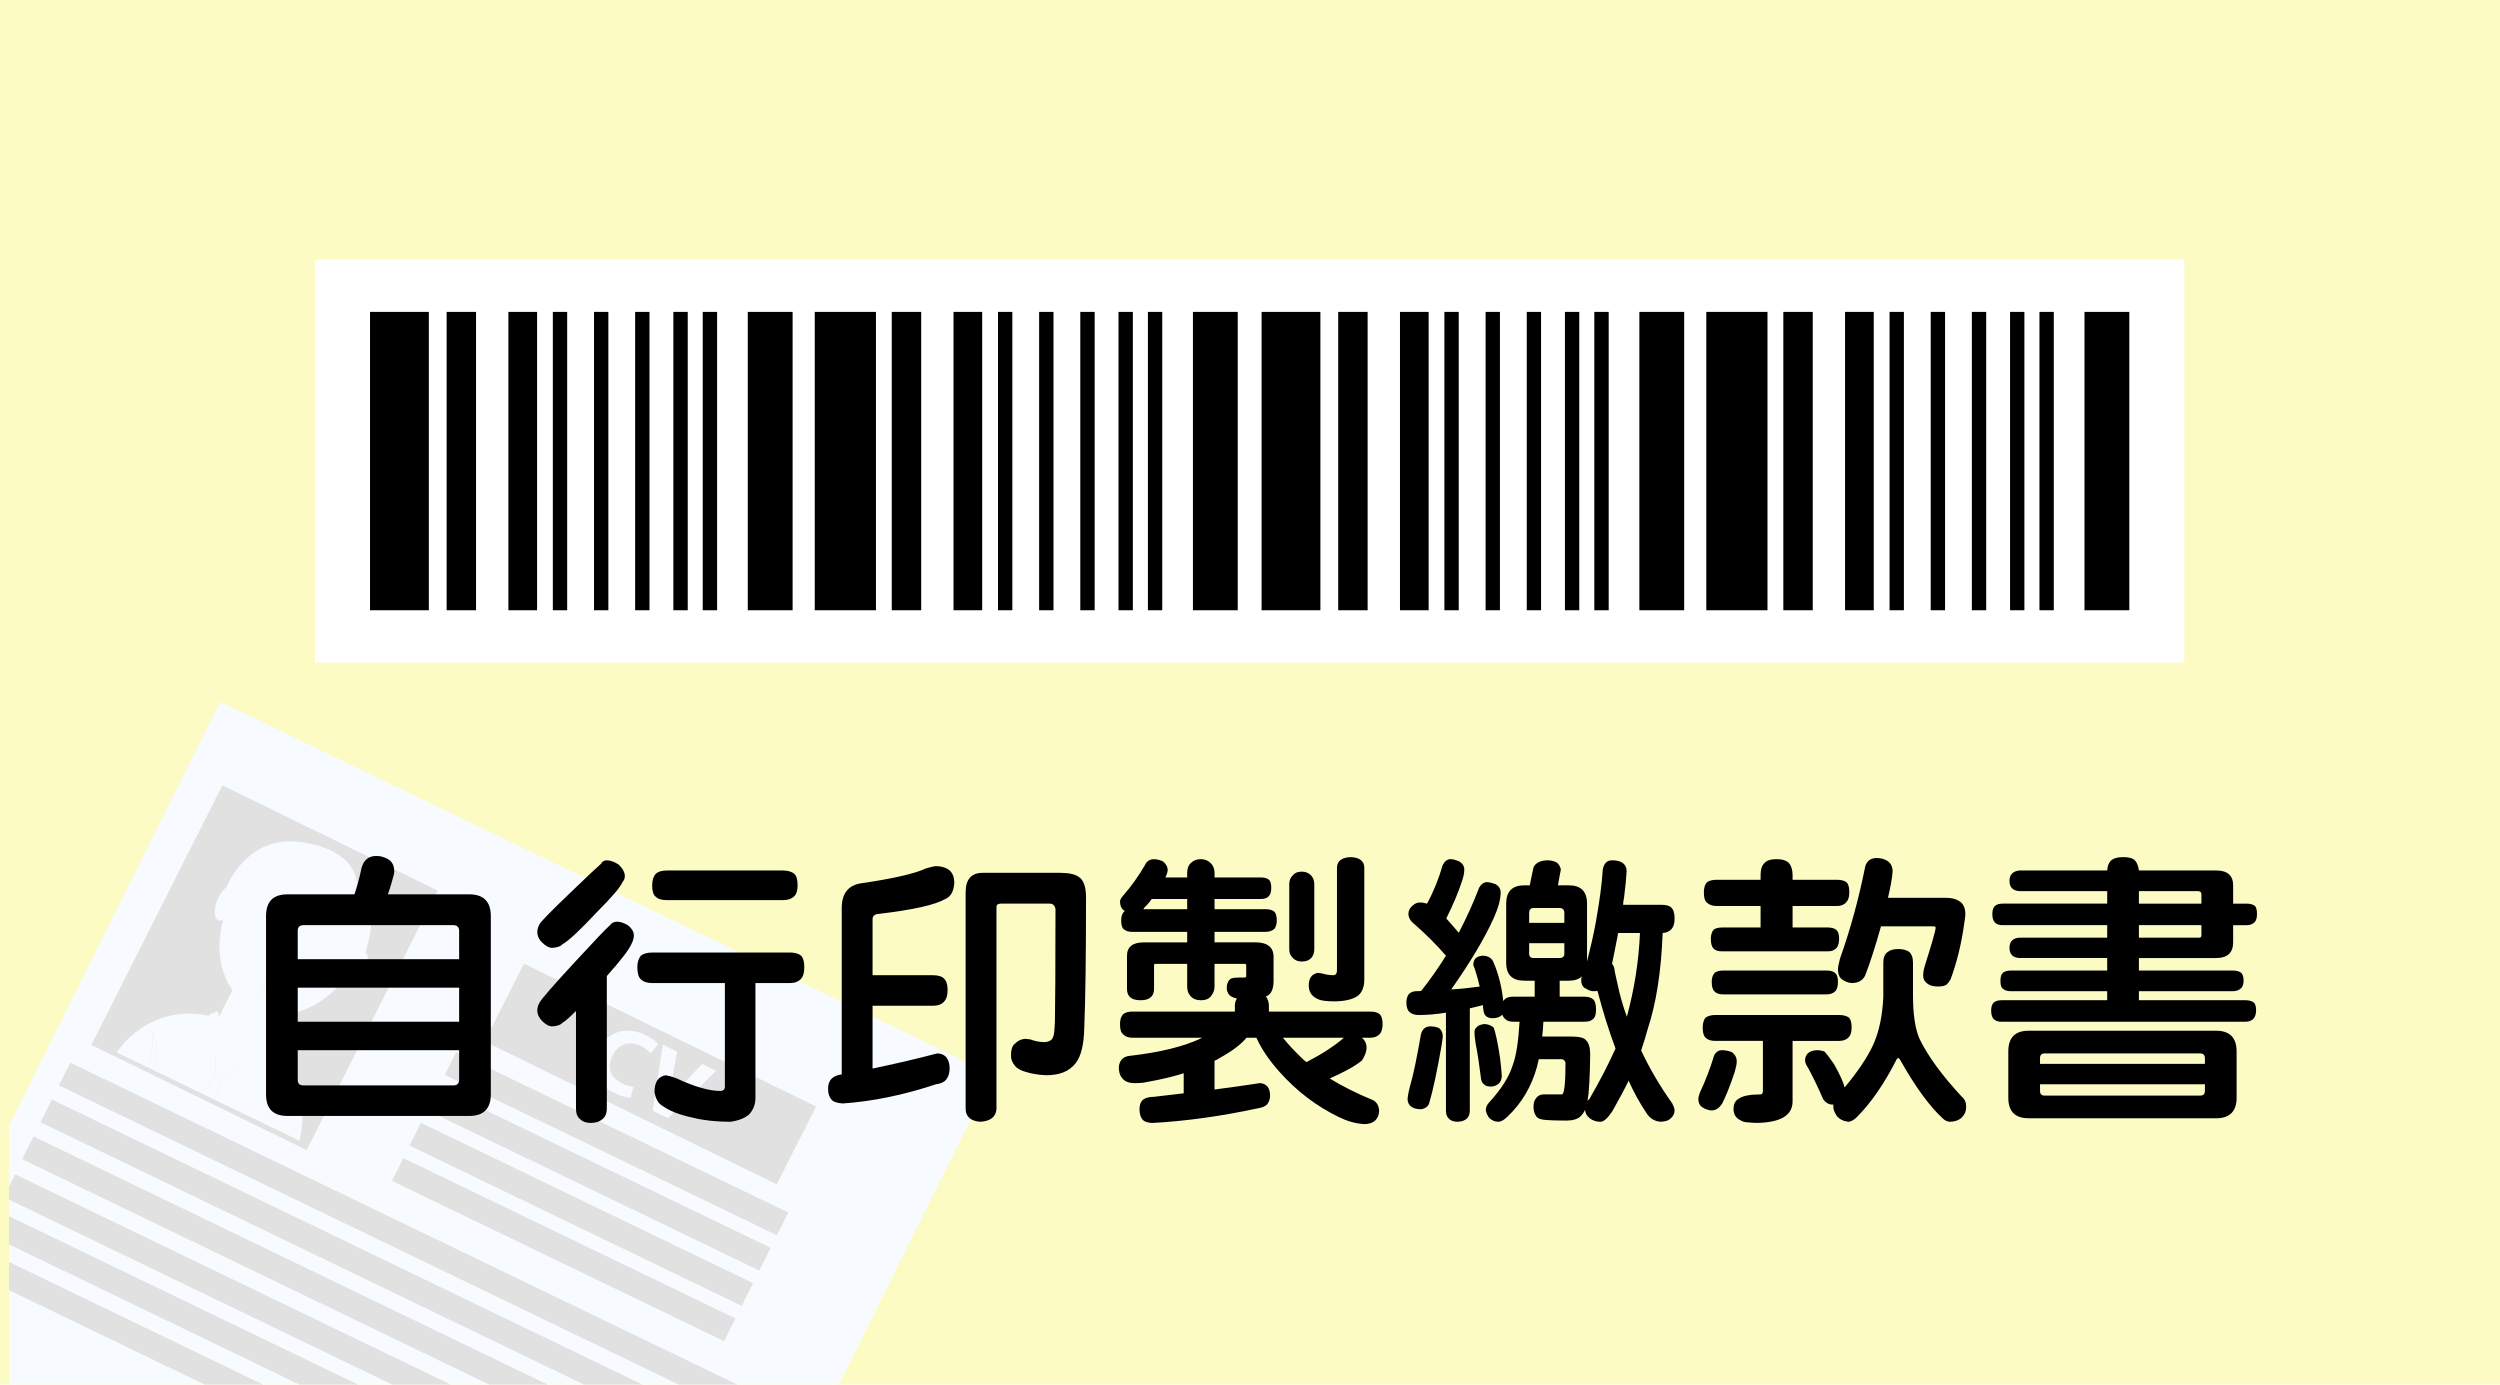 <?xml version="1.0" encoding="utf-8"?>
<!-- Generator: Adobe Illustrator 16.0.0, SVG Export Plug-In . SVG Version: 6.00 Build 0)  -->
<!DOCTYPE svg PUBLIC "-//W3C//DTD SVG 1.1//EN" "http://www.w3.org/Graphics/SVG/1.1/DTD/svg11.dtd">
<svg version="1.1" id="圖層_1" xmlns="http://www.w3.org/2000/svg" xmlns:xlink="http://www.w3.org/1999/xlink" x="0px" y="0px"
	 width="325px" height="180px" viewBox="0 0 325 180" enable-background="new 0 0 325 180" xml:space="preserve">
<rect fill="#FBFBC3" width="325" height="180"/>
<g>
	<g>
		<polygon fill="#F7FBFF" points="28.622,91.232 1.172,146.34 1.172,247.154 17.7,255.133 71.613,255.133 129.098,139.73 		"/>
		<polygon fill="none" points="1.172,255.133 17.7,255.133 1.172,247.154 		"/>
	</g>
	<g>
		<g>
			<g>
				<g>
					<polygon fill="#E1E1E1" points="31.324,214.154 74.501,234.996 75.975,232.035 32.799,211.195 					"/>
				</g>
				<g>
					<polygon fill="#E1E1E1" points="29.037,218.746 72.213,239.588 73.688,236.627 30.512,215.785 					"/>
				</g>
				<g>
					<polygon fill="#E1E1E1" points="26.75,223.338 69.927,244.18 71.401,241.219 28.225,220.378 					"/>
				</g>
				<g>
					<polygon fill="#E1E1E1" points="24.463,227.93 67.639,248.771 69.114,245.811 25.938,224.971 					"/>
				</g>
				<g>
					<polygon fill="#E1E1E1" points="22.176,232.521 65.352,253.361 66.827,250.402 23.65,229.561 					"/>
				</g>
			</g>
		</g>
		<polygon fill="#E1E1E1" points="74.244,215.725 82.19,219.559 85.561,212.793 77.613,208.957 		"/>
		<polygon fill="#E1E1E1" points="69.34,225.566 77.287,229.402 80.657,222.637 72.709,218.802 		"/>
		<polygon fill="#E1E1E1" points="27.737,193.275 35.686,197.111 39.056,190.346 31.107,186.51 		"/>
		<polygon fill="#E1E1E1" points="22.834,203.119 30.781,206.956 34.152,200.189 26.205,196.354 		"/>
		<polygon fill="#E1E1E1" points="61.551,207.236 70.895,211.748 72.265,208.998 62.92,204.486 		"/>
		<polygon fill="#E1E1E1" points="56.6,217.176 65.943,221.686 67.209,219.146 57.864,214.639 		"/>
		<polygon fill="#E1E1E1" points="16,185.25 25.346,189.76 26.715,187.012 17.369,182.501 		"/>
		<polygon fill="#E1E1E1" points="7.656,141.1 99.251,185.311 100.726,182.35 9.131,138.139 		"/>
		<polygon fill="#E1E1E1" points="5.267,145.896 96.861,190.107 98.336,187.148 6.742,142.936 		"/>
		<polygon fill="#E1E1E1" points="2.878,150.691 94.472,194.904 95.945,191.945 4.352,147.732 		"/>
		<g>
			<polygon fill="#E1E1E1" points="21.363,234.152 19.889,237.113 57.222,255.133 64.471,255.133 64.539,254.993 			"/>
			<polygon fill="#E1E1E1" points="17.602,241.705 45.421,255.133 53.027,255.133 19.076,238.744 			"/>
			<polygon fill="#E1E1E1" points="15.314,246.296 33.621,255.133 41.228,255.133 16.789,243.336 			"/>
			<polygon fill="#E1E1E1" points="28.104,208.93 1.172,195.928 1.172,199.602 26.629,211.889 			"/>
			<polygon fill="#E1E1E1" points="25.816,213.52 1.172,201.625 1.172,205.297 24.342,216.48 			"/>
			<polygon fill="#E1E1E1" points="23.529,218.111 1.172,207.318 1.172,210.992 22.055,221.072 			"/>
			<polygon fill="#E1E1E1" points="21.242,222.703 1.172,213.016 1.172,216.688 19.768,225.663 			"/>
			<polygon fill="#E1E1E1" points="18.955,227.295 1.172,218.711 1.172,222.382 17.48,230.255 			"/>
			<polygon fill="#E1E1E1" points="16.668,231.887 1.172,224.406 1.172,228.078 15.193,234.846 			"/>
			<polygon fill="#E1E1E1" points="14.381,236.479 1.172,230.104 1.172,233.773 12.906,239.438 			"/>
			<polygon fill="#E1E1E1" points="12.094,241.068 1.172,235.798 1.172,239.469 10.619,244.029 			"/>
			<polygon fill="#E1E1E1" points="91.167,201.539 1.172,158.1 1.172,161.771 89.691,204.5 			"/>
			<polygon fill="#E1E1E1" points="88.777,206.336 1.172,164.051 1.172,167.723 87.303,209.297 			"/>
		</g>
		<polygon fill="#E1E1E1" points="39.869,149.521 11.881,135.838 28.906,102.092 56.895,115.773 		"/>
		<g>
			<g>
				<g>
					<g>
						<polygon fill="#F7FBFF" points="33.016,138.813 26.726,135.773 30.355,128.491 36.646,131.527 						"/>
					</g>
					<g>
						<polygon fill="#F7FBFF" points="28.438,132.314 36.693,131.891 30.936,127.302 						"/>
					</g>
					<g>
						<path fill="#F7FBFF" d="M45.131,125.126c-0.762,1.091-0.936,2.274-0.389,2.646c0.548,0.369,1.608-0.215,2.369-1.308
							c0.761-1.09,0.934-2.274,0.387-2.646C46.951,123.449,45.891,124.034,45.131,125.126z"/>
					</g>
					<g>
						<g>
							<path fill="#F7FBFF" d="M29.992,117.02c-2.768,5.555-1.473,11.779,2.873,14.031l9.161-18.376
								C37.625,110.721,32.722,111.544,29.992,117.02z"/>
						</g>
						<g>
							<path fill="#F7FBFF" d="M42.4,112.848c-0.124-0.061-0.249-0.117-0.374-0.173l-9.161,18.376
								c0.061,0.032,0.121,0.066,0.184,0.096c4.494,2.172,10.414-0.633,13.221-6.265C49.076,119.251,46.895,115.02,42.4,112.848z"/>
						</g>
					</g>
					<g>
						<path fill="#F7FBFF" d="M45.074,119.223c0,0-6.63,3.098-13.369-1.263l-1.419,1.233l-0.95-3.62c0,0,2.617-7.321,10.137-6.062
							s6.955,5.844,6.955,5.844s3.271,1.771,1.07,8.463c0,0-2.11,0.299-2.605,1.755C44.893,125.573,43.809,122.451,45.074,119.223z"
							/>
					</g>
					<g>
						<path fill="#F7FBFF" d="M30.273,117.83c-0.464,1.216-1.3,2.029-1.866,1.82c-0.566-0.209-0.649-1.364-0.185-2.58
							c0.463-1.215,1.3-2.03,1.865-1.82C30.654,115.459,30.738,116.614,30.273,117.83z"/>
					</g>
				</g>
				<g>
					<g>
						<g>
							<polygon fill="#F7FBFF" points="29.691,136.568 28.416,136.693 28.012,137.129 28.447,136.842 							"/>
							<polygon fill="#F7FBFF" points="30.928,138.539 31.775,137.917 30.228,136.775 30.66,138.125 							"/>
							<g>
								<path fill="#F7FBFF" d="M19.35,138.797c0.071-0.25,0.113-0.51,0.174-0.766c0.059-0.258,0.09-0.518,0.142-0.771
									c0.024-0.256,0.079-0.508,0.094-0.753c0.02-0.246,0.048-0.483,0.054-0.71c0.014-0.227,0.011-0.439,0.018-0.641
									c-0.01-0.197-0.004-0.383-0.018-0.547c-0.008-0.16-0.02-0.303-0.029-0.422c-0.024-0.236-0.048-0.373-0.048-0.373
									s0.079,0.113,0.183,0.336c0.101,0.221,0.219,0.551,0.312,0.959c0.038,0.205,0.09,0.429,0.106,0.668
									c0.028,0.24,0.043,0.492,0.041,0.755c0.002,0.263-0.018,0.532-0.036,0.808c-0.038,0.271-0.069,0.551-0.127,0.824
									c-0.068,0.271-0.115,0.549-0.206,0.809c-0.017,0.051-0.033,0.103-0.049,0.152l6.421,3.102l1.655-2.649l-0.023-2.447
									l0.404-0.437l1.275-0.125l0.536,0.207l1.548,1.143l-0.848,0.622l-1.98,1.478l-1.13,2.905l6.356,3.07
									c0.137-0.183,0.293-0.354,0.438-0.534c0.185-0.212,0.389-0.407,0.584-0.604c0.209-0.183,0.414-0.363,0.627-0.521
									c0.209-0.162,0.422-0.307,0.632-0.43c0.202-0.135,0.413-0.23,0.601-0.326c0.387-0.178,0.723-0.287,0.962-0.344
									c0.241-0.055,0.382-0.064,0.382-0.064s-0.125,0.066-0.328,0.191c-0.102,0.063-0.223,0.143-0.359,0.236
									c-0.139,0.088-0.283,0.207-0.449,0.319c-0.156,0.127-0.329,0.255-0.503,0.406c-0.179,0.143-0.353,0.311-0.538,0.475
									c-0.188,0.162-0.356,0.356-0.547,0.534c-0.173,0.195-0.362,0.38-0.533,0.583c-0.107,0.131-0.223,0.256-0.331,0.385
									l4.136,1.998c0.541-2.591,1.248-8.792-3.302-12.319l-5.558,0.739l-2.596-4.571c0,0-7.226-2.332-12.34,4.658l4.191,2.022
									C19.344,138.816,19.347,138.807,19.35,138.797z"/>
							</g>
							<g>
								<polygon fill="#F7FBFF" points="30.928,138.539 31.102,137.934 30.228,136.775 29.691,136.568 28.447,136.842 
									28.012,137.129 28.035,139.576 26.38,142.227 27.817,142.922 28.947,140.016 								"/>
							</g>
							<g>
								<path fill="#F7FBFF" d="M20.214,138.164c0.058-0.273,0.089-0.553,0.127-0.824c0.019-0.275,0.038-0.545,0.036-0.808
									c0.002-0.263-0.013-0.515-0.041-0.755c-0.017-0.239-0.068-0.463-0.106-0.668c-0.093-0.408-0.211-0.738-0.312-0.959
									c-0.104-0.223-0.183-0.336-0.183-0.336s0.023,0.137,0.048,0.373c0.01,0.119,0.021,0.262,0.029,0.422
									c0.014,0.164,0.008,0.35,0.018,0.547c-0.007,0.199-0.004,0.414-0.018,0.641c-0.006,0.227-0.034,0.464-0.054,0.71
									c-0.015,0.245-0.069,0.497-0.094,0.753c-0.052,0.254-0.083,0.516-0.142,0.771c-0.061,0.256-0.103,0.516-0.174,0.766
									c-0.003,0.01-0.006,0.021-0.008,0.029l0.617,0.299c0.016-0.051,0.032-0.104,0.049-0.152
									C20.099,138.713,20.146,138.436,20.214,138.164z"/>
							</g>
							<g>
								<path fill="#F7FBFF" d="M35.674,145.331c0.19-0.177,0.359-0.372,0.547-0.534c0.186-0.164,0.359-0.332,0.538-0.475
									c0.174-0.151,0.347-0.279,0.503-0.406c0.166-0.113,0.311-0.232,0.449-0.32c0.137-0.094,0.258-0.172,0.359-0.236
									c0.203-0.125,0.328-0.19,0.328-0.19s-0.141,0.011-0.382,0.063c-0.239,0.058-0.575,0.166-0.962,0.345
									c-0.188,0.096-0.398,0.19-0.601,0.325c-0.21,0.123-0.423,0.269-0.632,0.431c-0.213,0.158-0.418,0.34-0.627,0.521
									c-0.195,0.197-0.399,0.394-0.584,0.604c-0.145,0.181-0.301,0.353-0.438,0.534l0.636,0.307
									c0.108-0.129,0.224-0.254,0.331-0.385C35.312,145.711,35.501,145.527,35.674,145.331z"/>
							</g>
							<g>
								<g>
									<polyline fill="#F7FBFF" points="30.928,138.539 31.775,137.917 30.228,136.775 									"/>
									<polygon fill="#F7FBFF" points="29.691,136.568 28.416,136.693 28.012,137.129 28.447,136.842 									"/>
								</g>
								<g>
									<polygon fill="#F7FBFF" points="28.27,131.451 30.086,136.717 26.94,137.412 27.185,131.891 									"/>
								</g>
								<g>
									<polygon fill="#F7FBFF" points="35.333,134.864 30.086,136.717 31.491,139.698 35.644,135.977 									"/>
								</g>
							</g>
						</g>
					</g>
				</g>
				<g>
					<polygon fill="#F7FBFF" points="33.67,144.266 34.021,143.559 30.768,141.986 30.422,142.682 30.394,142.736 29.82,143.889 
						29.954,143.953 30.49,142.881 33.473,144.334 32.942,145.396 33.078,145.462 33.674,144.266 					"/>
				</g>
			</g>
		</g>
		<polygon fill="#E1E1E1" points="57.822,139.743 100.998,160.584 102.473,157.624 59.297,136.783 		"/>
		<polygon fill="#E1E1E1" points="55.534,144.336 98.711,165.176 100.186,162.216 57.008,141.375 		"/>
		<polygon fill="#E1E1E1" points="53.247,148.927 96.424,169.768 97.898,166.807 54.723,145.967 		"/>
		<polygon fill="#E1E1E1" points="50.959,153.518 94.137,174.359 95.611,171.398 52.435,150.559 		"/>
		<g>
			<polygon fill="#E1E1E1" points="100.98,153.965 63,135.387 68.108,125.27 106.088,143.846 			"/>
			<g>
				<g>
					<path fill="#F7FBFF" d="M81.959,142.713c-0.391,0.002-1.177-0.178-2.092-0.625c-2.6-1.271-3.133-3.52-2.07-5.627
						c1.275-2.525,3.815-3.037,6.092-1.924c0.881,0.432,1.462,0.936,1.685,1.234l-1.016,1.16c-0.274-0.312-0.688-0.679-1.29-0.974
						c-1.35-0.66-2.804-0.371-3.635,1.274c-0.748,1.482-0.328,2.854,1.19,3.597c0.513,0.25,1.138,0.42,1.539,0.45L81.959,142.713z"
						/>
					<path fill="#F7FBFF" d="M84.844,144.385l1.326-8.58l1.863,0.91l-0.665,3.578c-0.187,1.004-0.38,1.965-0.667,2.975l0.033,0.017
						c0.639-0.798,1.316-1.562,2-2.281l2.557-2.692l1.807,0.885l-6.27,6.162L84.844,144.385z"/>
				</g>
			</g>
		</g>
	</g>
	<g>
		<polygon fill="#E1E1E1" points="93.557,196.872 1.963,152.661 1.172,154.25 1.172,155.953 92.081,199.833 		"/>
	</g>
</g>
<g>
	<path d="M50.501,111.727c0.491,0.303,0.756,0.833,0.756,1.589c0,0.151-0.038,0.302-0.076,0.453
		c-0.227,0.833-0.454,1.664-0.756,2.495h10.585c1.853,0,2.797,0.945,2.797,2.836v23.176c0,1.852-0.945,2.797-2.797,2.797H37.381
		c-1.89,0-2.796-0.946-2.796-2.797V119.1c0-1.891,0.907-2.836,2.796-2.836h8.696c0.378-1.097,0.68-2.231,0.907-3.365
		c0.265-1.059,0.908-1.626,1.929-1.626C49.48,111.272,50.009,111.424,50.501,111.727z M59.688,124.694v-3.704
		c0-0.454-0.266-0.719-0.756-0.719H39.46c-0.529,0-0.756,0.265-0.756,0.719v3.704H59.688z M59.688,132.823v-4.425H38.705v4.425
		H59.688z M59.688,140.347v-3.817H38.705v3.817c0,0.529,0.227,0.756,0.756,0.756h19.471
		C59.422,141.103,59.688,140.876,59.688,140.347z"/>
	<path d="M80.397,112.369c0.531,0.492,0.833,1.021,0.833,1.551c0,0.266-0.113,0.529-0.302,0.757
		c-0.304,0.681-1.362,1.929-3.251,3.817c-2.194,2.345-3.705,3.781-4.575,4.273c-0.227,0.264-0.642,0.414-1.323,0.453
		c-0.378,0-0.833-0.227-1.287-0.681c-0.415-0.378-0.642-0.87-0.642-1.399c0-0.266,0.076-0.604,0.303-1.021
		c0.227-0.377,1.55-1.738,4.007-4.083c2.118-2.04,3.44-3.288,3.969-3.742c0.151-0.302,0.416-0.454,0.756-0.454
		C79.34,111.84,79.832,112.029,80.397,112.369z M81.608,120.271c0.53,0.416,0.793,0.869,0.793,1.323
		c0,0.378-0.112,0.719-0.264,1.021c-0.341,0.833-1.438,2.231-3.251,4.271v17.164c0,0.682-0.189,1.135-0.568,1.438
		c-0.339,0.303-0.831,0.492-1.512,0.492c-0.643,0-1.097-0.189-1.399-0.492c-0.378-0.303-0.529-0.756-0.529-1.438v-12.627
		c-0.756,0.756-1.324,1.285-1.777,1.552c-0.227,0.264-0.642,0.415-1.323,0.454c-0.378,0-0.833-0.228-1.286-0.682
		c-0.415-0.417-0.643-0.87-0.643-1.399c0-0.302,0.076-0.644,0.303-1.021c0.227-0.453,1.776-2.23,4.574-5.254
		c2.457-2.647,3.97-4.273,4.575-4.802c0.227-0.303,0.53-0.454,0.908-0.454C80.625,119.817,81.079,119.969,81.608,120.271z
		 M102.667,123.825c0.68,0,1.171,0.151,1.474,0.415c0.266,0.266,0.417,0.758,0.417,1.475c0,0.644-0.114,1.136-0.341,1.438
		c-0.378,0.454-0.87,0.643-1.55,0.643h-4.461v14.935c0,0.869-0.302,1.587-0.833,2.156c-0.529,0.453-1.323,0.792-2.419,0.944
		c-1.891,0-3.517-0.188-4.878-0.529c-1.776-0.379-3.099-0.907-3.969-1.551c-0.529-0.303-0.871-0.908-1.021-1.776
		c0-1.324,0.492-2.044,1.475-2.194c0.378,0.075,0.832,0.189,1.324,0.378c2.419,1.136,4.347,1.665,5.747,1.665
		c0.378,0,0.604-0.19,0.604-0.568v-13.459h-9.453c-0.642,0-1.134-0.152-1.474-0.491c-0.303-0.265-0.455-0.794-0.455-1.589
		c0-0.604,0.151-1.096,0.455-1.475c0.34-0.264,0.832-0.415,1.474-0.415H102.667z M101.759,113.164c0.681,0,1.173,0.151,1.513,0.453
		c0.265,0.227,0.416,0.719,0.416,1.475c0,0.605-0.114,1.021-0.34,1.323c-0.378,0.417-0.908,0.605-1.589,0.605H86.712
		c-0.68,0-1.173-0.151-1.475-0.453c-0.302-0.228-0.454-0.718-0.454-1.476c0-0.643,0.151-1.135,0.454-1.475
		c0.302-0.302,0.795-0.453,1.475-0.453H101.759z"/>
	<path d="M123.378,113.088c0.454,0.379,0.68,0.944,0.68,1.702c-0.076,1.097-0.454,1.777-1.173,2.079
		c-1.285,0.756-4.12,1.399-8.581,1.929c-0.605,0.038-0.871,0.266-0.871,0.719v7.259h7.827c0.68,0,1.171,0.15,1.437,0.416
		c0.302,0.266,0.49,0.756,0.49,1.513c0,0.604-0.112,1.06-0.339,1.361c-0.302,0.454-0.832,0.681-1.588,0.681h-7.827v8.166
		c2.874-0.605,5.672-1.248,8.394-1.967c0.529,0,0.946,0.189,1.248,0.568c0.227,0.339,0.378,0.793,0.378,1.36
		c0,0.604-0.152,1.097-0.454,1.475c-0.266,0.341-0.719,0.529-1.324,0.604c-4.31,1.438-8.318,2.232-12.098,2.496
		c-0.682-0.039-1.172-0.189-1.399-0.416c-0.341-0.342-0.53-0.832-0.53-1.514c0-0.529,0.152-0.982,0.455-1.285
		c0.302-0.303,0.756-0.49,1.323-0.566v-21.626c0-1.966,0.908-3.062,2.797-3.251c3.969-0.605,6.692-1.211,8.127-1.891
		c0.681-0.189,1.098-0.303,1.324-0.303C122.396,112.596,122.961,112.786,123.378,113.088z M130.107,117.475
		c-0.378,0-0.566,0.15-0.566,0.414v26.314c-0.076,0.982-0.794,1.551-2.08,1.627c-1.248-0.076-1.892-0.645-1.929-1.627V116
		c0-1.665,0.718-2.533,2.231-2.533h10.018c1.172,0,2.004,0.188,2.457,0.529c0.605,0.379,0.946,1.248,0.946,2.646
		c0,7.561-0.076,13.194-0.227,16.898c-0.038,2.23-0.416,3.781-1.134,4.688c-0.833,1.059-2.08,1.551-3.819,1.551
		c-0.984-0.037-1.854-0.188-2.608-0.416c-0.681-0.189-1.172-0.453-1.438-0.793c-0.378-0.454-0.529-0.871-0.529-1.324
		c0-0.756,0.151-1.285,0.492-1.551c0.415-0.416,0.907-0.643,1.437-0.643c0.113,0,0.302,0.037,0.604,0.076
		c0.604,0.227,1.173,0.34,1.778,0.34c0.604,0,1.021-0.228,1.172-0.682c0.112-0.227,0.188-0.869,0.227-2.004
		c0.037-1.814,0.076-6.653,0.076-14.594c-0.076-0.453-0.303-0.717-0.757-0.717h-2.495h-3.857V117.475z"/>
	<path d="M151.197,111.992c0.378,0.302,0.604,0.68,0.604,1.172c-0.038,0.303-0.151,0.604-0.302,0.907h2.835v-0.604
		c0-0.529,0.151-0.982,0.492-1.285c0.302-0.303,0.718-0.492,1.286-0.492c0.53,0,0.945,0.189,1.248,0.492
		c0.34,0.303,0.53,0.756,0.53,1.285v0.604h6.048c0.454,0,0.795,0.114,0.983,0.265c0.227,0.189,0.341,0.529,0.341,1.06
		c0,0.454-0.076,0.793-0.227,0.983c-0.227,0.34-0.568,0.49-1.098,0.49h-6.048v1.324h6.616c0.529,0,0.907,0.114,1.171,0.341
		c0.19,0.188,0.304,0.567,0.304,1.134c0,0.453-0.113,0.795-0.264,1.021c-0.268,0.303-0.682,0.453-1.211,0.453h-6.616v1.361h5.292
		c1.588,0,2.383,0.643,2.383,1.891v3.1c0,0.908-0.227,1.551-0.644,1.854c-0.114,0.075-0.228,0.15-0.341,0.188
		c0.227,0.341,0.379,0.758,0.379,1.212v0.756h13.156c0.567,0,0.982,0.111,1.248,0.339c0.227,0.227,0.377,0.644,0.377,1.286
		c0,0.529-0.111,0.945-0.302,1.21c-0.302,0.378-0.756,0.567-1.323,0.567h-1.06c0,0.037,0.038,0.076,0.075,0.076
		c0.342,0.302,0.53,0.717,0.53,1.248c-0.036,0.529-0.228,1.059-0.605,1.625c-0.907,0.756-2.308,1.512-4.194,2.344
		c1.662,1.021,3.552,1.967,5.67,2.836c0.453,0.264,0.717,0.717,0.756,1.323c0,0.565-0.189,0.982-0.492,1.284
		c-0.303,0.303-0.793,0.492-1.438,0.492c-1.209-0.075-2.307-0.416-3.363-0.945c-2.873-1.398-5.406-3.326-7.637-5.822
		c-1.322-1.475-2.344-2.949-3.023-4.461h-1.287c-0.756,0.907-1.928,1.777-3.516,2.646c-0.227,0.151-0.415,0.266-0.642,0.341v3.742
		c2.003-0.265,3.969-0.528,5.897-0.831c0.416,0,0.756,0.188,1.021,0.491c0.188,0.265,0.302,0.643,0.302,1.135
		c0,0.453-0.151,0.832-0.378,1.134c-0.227,0.228-0.604,0.416-1.097,0.492c-4.915,1.059-9.565,1.702-13.875,1.929
		c-0.606-0.039-1.021-0.189-1.21-0.417c-0.264-0.302-0.415-0.756-0.415-1.36c0-0.492,0.113-0.87,0.339-1.136
		c0.341-0.339,0.87-0.49,1.551-0.49c1.285-0.151,2.57-0.302,3.856-0.454v-2.607c-1.437,0.453-3.025,0.831-4.764,1.133
		c-0.454,0.115-0.983,0.151-1.588,0.151c-0.794,0-1.362-0.227-1.664-0.681c-0.302-0.34-0.416-0.794-0.416-1.398
		c0.077-0.907,0.567-1.399,1.475-1.475c3.931-0.454,7.032-1.21,9.375-2.344h-9.072c-0.53,0-0.945-0.152-1.211-0.455
		c-0.302-0.227-0.415-0.643-0.415-1.322c0-0.529,0.112-0.984,0.415-1.286c0.266-0.228,0.681-0.341,1.211-0.341h13.307v-0.756
		c0-0.342,0.076-0.644,0.265-0.946c-0.417-0.075-0.756-0.227-0.983-0.453c-0.227-0.265-0.34-0.567-0.34-0.946
		c0-0.227,0.038-0.453,0.113-0.604c0.076-0.264,0.227-0.453,0.491-0.604c0.227-0.076,0.529-0.114,0.907-0.114h0.719
		c0.189,0,0.302-0.037,0.302-0.151v-1.474c0-0.075-0.076-0.151-0.151-0.151h-3.969v2.947c0,0.455-0.151,0.833-0.379,1.135
		c-0.302,0.455-0.756,0.643-1.399,0.643c-0.604,0-1.059-0.188-1.399-0.604c-0.265-0.303-0.378-0.719-0.378-1.174v-2.947h-4.159
		c-0.113,0-0.151,0.076-0.151,0.151v3.099c0,0.984-0.605,1.475-1.739,1.475c-1.21,0-1.777-0.49-1.777-1.475v-4.309
		c0-1.136,0.718-1.74,2.192-1.74h5.634v-1.361h-7.107c-0.491,0-0.869-0.113-1.135-0.341c-0.227-0.188-0.339-0.565-0.339-1.134
		c0-0.491,0.113-0.87,0.339-1.134c0.039-0.038,0.076-0.075,0.151-0.114c-0.037,0-0.076,0-0.076-0.037
		c-0.378-0.227-0.566-0.643-0.566-1.211c0-0.15,0.112-0.414,0.415-0.756c1.059-1.21,2.004-2.533,2.835-3.969
		c0.076-0.227,0.227-0.379,0.417-0.53c0.151-0.113,0.34-0.188,0.643-0.227C150.403,111.689,150.819,111.803,151.197,111.992z
		 M154.335,116.869h-4.612c-0.303,0.454-0.605,0.793-0.871,1.02c-0.112,0.151-0.188,0.266-0.227,0.303h5.709V116.869z
		 M169.155,137.473c0.227,0.227,0.454,0.417,0.681,0.605c2.042-1.059,3.668-2.117,4.877-3.176h-7.938
		C167.378,135.658,168.173,136.527,169.155,137.473z M170.403,113.769c0.302,0.303,0.454,0.681,0.454,1.172v8.431
		c0,0.454-0.115,0.795-0.303,1.059c-0.303,0.378-0.719,0.568-1.324,0.568c-0.529,0-0.945-0.19-1.248-0.568
		c-0.264-0.264-0.379-0.604-0.379-1.059v-8.431c0-0.491,0.152-0.869,0.494-1.172c0.227-0.302,0.604-0.453,1.133-0.453
		C169.723,113.315,170.102,113.467,170.403,113.769z M177.359,112.748v14.593c0,0.907-0.264,1.627-0.794,2.081
		c-0.604,0.453-1.589,0.719-2.91,0.756c-1.136,0-1.929-0.076-2.345-0.303c-0.794-0.34-1.173-0.945-1.173-1.778
		c0-0.907,0.379-1.474,1.173-1.624c0.114,0,0.303,0.037,0.529,0.075c0.529,0.151,1.022,0.228,1.552,0.228
		c0.264-0.039,0.415-0.228,0.415-0.605v-13.422c0.039-0.832,0.643-1.285,1.777-1.324
		C176.717,111.463,177.322,111.916,177.359,112.748z"/>
	<path d="M189.715,111.992c0.416,0.265,0.643,0.604,0.643,1.058s-0.113,0.982-0.34,1.627c-0.454,1.36-1.096,2.91-2.004,4.726
		c0.567,0.605,1.096,1.248,1.625,1.852c0.984-1.889,1.892-3.855,2.647-5.858c0.264-0.454,0.604-0.719,1.021-0.719
		c0.302,0,0.681,0.113,1.134,0.265c0.416,0.264,0.643,0.605,0.643,1.059c0,0.908-0.303,2.042-0.908,3.365
		c-1.17,2.607-3.023,5.709-5.52,9.262c1.361-0.076,2.57-0.227,3.705-0.379c-0.189-0.832-0.416-1.625-0.644-2.307
		c-0.112-0.303-0.188-0.453-0.188-0.49c0-0.757,0.379-1.135,1.172-1.211c0.758,0,1.248,0.303,1.475,0.908
		c0.644,1.512,1.059,3.175,1.248,4.99c0.076-0.113,0.151-0.189,0.227-0.265c0.19-0.188,0.529-0.303,1.061-0.303h2.797v-2.079h-1.324
		c-1.588,0-2.382-0.756-2.382-2.344v-7.676c0-1.588,0.795-2.381,2.382-2.381h0.681c0.151-0.719,0.304-1.513,0.492-2.344
		c0.265-0.566,0.869-0.869,1.776-0.908c0.492,0,0.908,0.113,1.21,0.266c0.302,0.227,0.492,0.529,0.567,0.944
		c-0.075,0.302-0.189,0.982-0.377,2.042h1.398c1.588,0,2.382,0.795,2.382,2.383v7.523c0.454-1.816,0.87-3.555,1.173-5.294
		c0.453-2.571,0.756-4.764,0.87-6.654c0.151-0.794,0.528-1.21,1.209-1.21c0.454,0,0.795,0.075,1.097,0.188
		c0.529,0.228,0.795,0.644,0.795,1.287c-0.039,0.792-0.151,1.929-0.341,3.438c-0.075,0.341-0.114,0.643-0.114,0.869h4.914
		c0.645,0,1.098,0.115,1.324,0.342c0.303,0.266,0.455,0.756,0.455,1.438c0,0.566-0.113,0.982-0.303,1.246
		c-0.265,0.379-0.682,0.605-1.248,0.644c-0.189,4.954-0.832,9.11-1.929,12.438c-0.265,0.982-0.567,1.928-0.869,2.836
		c1.097,2.343,2.458,4.648,4.045,6.881c0.189,0.377,0.302,0.68,0.302,0.907c0,0.415-0.188,0.793-0.567,1.095
		c-0.227,0.229-0.642,0.342-1.21,0.381c-0.832-0.039-1.475-0.456-1.928-1.212c-0.793-1.171-1.551-2.532-2.27-4.12
		c-0.643,1.324-1.36,2.608-2.117,3.969c-0.604,0.907-1.135,1.363-1.513,1.363c-0.681,0-1.209-0.228-1.587-0.607
		c-0.267-0.227-0.418-0.565-0.455-0.943c-0.15,0.378-0.377,0.642-0.604,0.868c-0.379,0.341-0.984,0.53-1.817,0.53
		c-1.285,0-2.155-0.038-2.608-0.075c-0.68-0.038-1.096-0.189-1.322-0.492c-0.227-0.341-0.34-0.756-0.34-1.21
		c0-0.453,0.076-0.832,0.303-1.096c0.227-0.342,0.529-0.492,0.945-0.529h2.457c0.302-0.076,0.453-1.475,0.453-4.122
		c-0.076-0.264-0.227-0.415-0.453-0.454h-3.025c-0.075,0.379-0.15,0.682-0.227,0.984c-0.718,2.57-1.966,4.688-3.781,6.427
		c-0.453,0.454-0.869,0.72-1.246,0.72c-0.454,0-0.871-0.19-1.173-0.492c-0.228-0.266-0.378-0.605-0.454-0.983
		c0-0.417,0.151-0.757,0.454-1.06c1.588-1.738,2.608-3.365,3.062-4.877c0.454-1.209,0.719-3.1,0.871-5.595h-0.833
		c-0.454,0-0.832-0.114-1.06-0.378c-0.15-0.114-0.264-0.304-0.34-0.531c-0.303,0.305-0.718,0.456-1.247,0.456
		c-0.756,0-1.136-0.341-1.211-1.021c-0.038-0.227-0.075-0.454-0.075-0.681c-0.605,0.15-1.172,0.303-1.701,0.415v13.271
		c0,0.492-0.15,0.832-0.378,1.06c-0.304,0.264-0.72,0.415-1.249,0.415c-0.492,0-0.87-0.151-1.097-0.415
		c-0.265-0.228-0.378-0.567-0.378-1.06V131.65c-1.209,0.188-2.382,0.303-3.516,0.303c-0.568,0-0.982-0.15-1.248-0.416
		c-0.265-0.264-0.378-0.682-0.378-1.211c0-0.377,0.075-0.718,0.265-1.02c0.228-0.303,0.605-0.454,1.059-0.454
		c0.227,0,0.417,0,0.605-0.038c1.173-1.476,2.23-2.986,3.213-4.574c-1.172-1.362-2.533-2.723-4.12-4.121
		c-0.492-0.379-0.757-0.832-0.757-1.324c0-0.416,0.189-0.756,0.491-1.02c0.302-0.303,0.644-0.454,1.021-0.454
		c0.302,0,0.604,0.075,0.907,0.151c0.832-1.514,1.514-3.213,2.042-5.029c0.265-0.491,0.606-0.756,1.021-0.756
		C188.883,111.689,189.262,111.803,189.715,111.992z M187.069,133.654c0.302,0.228,0.492,0.567,0.492,1.098
		c0,0.15-0.075,0.529-0.151,1.134c-0.568,3.251-1.097,5.784-1.626,7.562c-0.151,0.415-0.53,0.68-1.06,0.756
		c-0.605,0-1.059-0.152-1.361-0.416c-0.266-0.265-0.377-0.566-0.377-0.907c0-0.19,0.075-0.719,0.302-1.626
		c0.454-1.513,0.907-3.781,1.437-6.807c0.189-0.68,0.605-1.02,1.211-1.02C186.389,133.428,186.767,133.504,187.069,133.654z
		 M194.176,133.579c0.229,0.604,0.53,1.929,0.832,3.97c0.113,0.908,0.189,1.664,0.227,2.345c-0.037,0.453-0.15,0.756-0.377,0.944
		c-0.227,0.227-0.529,0.377-0.945,0.416c-0.492,0-0.795-0.076-0.945-0.266c-0.227-0.112-0.342-0.339-0.417-0.642
		c-0.227-1.815-0.453-3.366-0.718-4.688c-0.114-0.681-0.151-1.173-0.151-1.513c0-0.303,0.151-0.529,0.454-0.757
		c0.227-0.151,0.49-0.227,0.871-0.264C193.496,133.162,193.873,133.314,194.176,133.579z M203.364,119.969v-1.324
		c0-0.377-0.228-0.604-0.604-0.604h-3.403c-0.378,0-0.567,0.228-0.567,0.604v1.324H203.364z M203.364,123.977v-1.361h-4.575v1.361
		c0,0.378,0.189,0.566,0.567,0.566h3.403C203.137,124.543,203.364,124.354,203.364,123.977z M206.616,142.88
		c1.36-2.345,2.494-4.537,3.401-6.579c-0.832-2.23-1.626-4.726-2.344-7.485c-0.189,0.038-0.341,0.038-0.492,0.038
		c-0.377,0-0.68-0.113-0.945-0.303c-0.455-0.152-0.682-0.566-0.682-1.21c0-0.114,0.039-0.266,0.115-0.417
		c-0.417,0.379-0.984,0.568-1.74,0.568h-1.172v2.079h3.25c0.455,0,0.833,0.114,1.097,0.341c0.228,0.188,0.378,0.605,0.378,1.285
		c0,0.529-0.075,0.907-0.227,1.098c-0.264,0.377-0.68,0.529-1.248,0.529h-5.368c-0.037,0.68-0.075,1.322-0.151,1.928h3.743
		c1.06,0,1.7,0.152,1.928,0.455c0.38,0.34,0.567,0.982,0.567,1.89c-0.037,2.874-0.15,4.878-0.339,6.012
		C206.465,143.031,206.541,142.955,206.616,142.88z M209.866,125.866c0,0.227,0.151,0.945,0.417,2.079
		c0.302,1.477,0.717,2.874,1.209,4.234c0.982-3.629,1.551-7.257,1.703-10.888h-2.835c-0.304,1.587-0.569,2.948-0.796,4.008
		C209.715,125.451,209.791,125.639,209.866,125.866z"/>
	<path d="M225.172,136.793c0.377,0.302,0.604,0.68,0.604,1.209c0,0.341-0.112,0.795-0.264,1.361
		c-0.681,2.042-1.248,3.365-1.626,4.084c-0.379,0.604-0.832,0.907-1.362,0.907c-0.415,0-0.793-0.151-1.171-0.378
		c-0.38-0.228-0.568-0.605-0.568-1.097c0-0.227,0.076-0.529,0.228-0.907c0.681-1.438,1.284-2.987,1.813-4.727
		c0.076-0.227,0.229-0.378,0.417-0.529c0.151-0.114,0.341-0.189,0.644-0.189C224.377,136.527,224.793,136.642,225.172,136.793z
		 M239.084,131.953c0.568,0,0.983,0.113,1.285,0.342c0.227,0.227,0.342,0.641,0.342,1.284c0,0.529-0.115,0.944-0.303,1.173
		c-0.303,0.378-0.756,0.566-1.324,0.566h-6.049v7.977c-0.076,1.74-1.588,2.608-4.574,2.684c-0.454,0-0.869-0.037-1.248-0.075
		c-0.379,0-0.718-0.112-0.944-0.264c-0.341-0.151-0.567-0.378-0.72-0.644c-0.15-0.303-0.189-0.566-0.189-0.795
		c0-0.68,0.227-1.135,0.719-1.398c0.492-0.34,1.437-0.529,2.798-0.529c0.188,0,0.302-0.151,0.302-0.453v-6.504h-6.2
		c-0.528,0-0.945-0.113-1.248-0.415c-0.265-0.228-0.378-0.681-0.378-1.323c0-0.529,0.113-0.983,0.378-1.285
		c0.303-0.229,0.72-0.342,1.248-0.342h16.106V131.953z M228.877,114.373v-0.604c0-0.719,0.151-1.248,0.49-1.552
		c0.266-0.34,0.795-0.528,1.59-0.528c0.756,0,1.285,0.188,1.588,0.491c0.303,0.341,0.491,0.87,0.491,1.589v0.604h5.747
		c0.605,0,1.021,0.113,1.285,0.34c0.228,0.228,0.34,0.643,0.34,1.287c0,0.528-0.112,0.945-0.303,1.172
		c-0.302,0.415-0.717,0.604-1.322,0.604h-5.747v2.797h4.575c0.528,0,0.906,0.114,1.133,0.341c0.227,0.188,0.342,0.568,0.342,1.134
		c0,0.492-0.115,0.87-0.266,1.097c-0.303,0.379-0.681,0.53-1.209,0.53h-13.725c-0.529,0-0.907-0.114-1.134-0.379
		c-0.228-0.227-0.341-0.644-0.341-1.248c0-0.49,0.113-0.87,0.341-1.173c0.227-0.188,0.604-0.302,1.134-0.302h4.991v-2.797h-5.748
		c-0.53,0-0.944-0.151-1.247-0.453c-0.266-0.228-0.378-0.644-0.378-1.323c0-0.529,0.112-0.984,0.378-1.287
		c0.303-0.227,0.717-0.34,1.247-0.34H228.877z M237.459,126.17c0.529,0,0.906,0.113,1.133,0.34c0.228,0.189,0.342,0.567,0.342,1.133
		c0,0.531-0.114,0.908-0.266,1.137c-0.303,0.34-0.68,0.49-1.209,0.49h-13.422c-0.529,0-0.907-0.113-1.135-0.377
		c-0.264-0.227-0.378-0.645-0.378-1.25c0-0.49,0.114-0.867,0.378-1.17c0.228-0.189,0.605-0.303,1.135-0.303H237.459z
		 M237.156,136.678c0.303,0.303,0.719,0.871,1.248,1.627c0.756,1.323,1.209,2.345,1.399,3.062c1.7-2.042,2.909-3.854,3.667-5.444
		c0.794-1.738,1.248-3.817,1.36-6.313v-4.46c0-0.605,0.151-1.06,0.528-1.361c0.303-0.266,0.796-0.417,1.4-0.417
		c0.643,0,1.135,0.151,1.437,0.378c0.304,0.266,0.493,0.719,0.493,1.4v4.195c0,2.457,0.264,4.386,0.868,5.746
		c1.097,2.232,2.911,4.727,5.482,7.486c0.378,0.303,0.567,0.756,0.567,1.323c0,0.53-0.189,0.984-0.528,1.323
		c-0.341,0.379-0.909,0.605-1.665,0.605c-0.303-0.037-0.605-0.188-0.832-0.415c-1.738-1.589-3.59-4.122-5.633-7.751
		c-0.076-0.075-0.113-0.113-0.189-0.113c-0.075,0-0.113,0.075-0.188,0.15c-1.626,3.214-3.366,5.71-5.181,7.523
		c-0.378,0.379-0.756,0.605-1.134,0.605c-0.604-0.076-1.097-0.303-1.475-0.756c-0.302-0.455-0.454-0.871-0.454-1.173
		c0-0.151,0-0.227,0.037-0.302c-0.075,0-0.15,0-0.15,0c-0.492,0-0.907-0.266-1.21-0.719c-0.604-1.4-1.248-2.759-1.967-4.084
		c-0.265-0.377-0.378-0.68-0.378-0.945c0-0.454,0.189-0.832,0.604-1.096c0.303-0.151,0.644-0.227,1.021-0.227
		C236.552,136.527,236.854,136.603,237.156,136.678z M245.359,111.916c0.454,0.303,0.681,0.756,0.681,1.399
		c-0.075,0.983-0.302,2.117-0.604,3.401h7.522c0.757,0,1.361,0.152,1.778,0.455c0.492,0.303,0.756,0.868,0.756,1.624
		c0,0.38-0.076,0.833-0.151,1.325c-0.378,2.683-0.982,5.104-1.777,7.22c-0.151,0.266-0.339,0.492-0.491,0.644
		c-0.266,0.189-0.643,0.264-1.135,0.264c-0.682,0-1.172-0.151-1.551-0.529c-0.265-0.227-0.377-0.529-0.377-0.943
		c0-0.228,0.037-0.605,0.188-1.137c0.947-2.986,1.438-4.688,1.438-5.065c0-0.075-0.113-0.151-0.303-0.151h-6.805
		c-0.72,2.572-1.4,4.688-2.043,6.354c-0.302,0.68-0.907,1.02-1.775,1.02c-0.492-0.037-0.945-0.228-1.362-0.566
		c-0.304-0.303-0.416-0.719-0.416-1.211c0-0.227,0.075-0.681,0.264-1.398c1.363-3.819,2.456-7.825,3.29-12.023
		c0.227-0.68,0.718-1.058,1.474-1.058C244.528,111.538,244.982,111.689,245.359,111.916z"/>
	<path d="M273.936,113.164c0.038-0.568,0.189-0.982,0.453-1.248c0.303-0.303,0.831-0.492,1.626-0.492
		c0.756,0,1.284,0.151,1.55,0.455c0.266,0.303,0.417,0.717,0.492,1.285h10.057c1.438,0,2.193,0.642,2.193,1.928v2.383h1.777
		c0.454,0,0.832,0.112,1.059,0.302c0.151,0.151,0.266,0.491,0.266,1.02c0,0.456-0.076,0.758-0.227,0.984
		c-0.266,0.341-0.644,0.491-1.098,0.491h-1.777v2.232c0,1.361-0.756,2.041-2.193,2.041h-10.057v1.627h12.248
		c0.453,0,0.832,0.112,1.059,0.303c0.19,0.188,0.303,0.529,0.303,1.02c0,0.417-0.112,0.719-0.264,0.908
		c-0.266,0.303-0.645,0.453-1.098,0.453h-12.248v1.172h13.875c0.453,0,0.831,0.115,1.059,0.303c0.189,0.152,0.302,0.493,0.302,1.021
		c0,0.454-0.112,0.756-0.264,0.983c-0.266,0.341-0.644,0.492-1.097,0.492h-31.72c-0.454,0-0.795-0.114-1.021-0.341
		s-0.341-0.605-0.341-1.135c0-0.453,0.114-0.794,0.341-1.021c0.227-0.188,0.567-0.303,1.021-0.303h13.724v-1.172h-12.551
		c-0.455,0-0.795-0.113-1.021-0.34c-0.227-0.15-0.303-0.492-0.303-1.021c0-0.454,0.076-0.793,0.303-1.02
		c0.227-0.19,0.566-0.303,1.021-0.303h12.551v-1.627h-11.381c-0.869-0.037-1.322-0.491-1.322-1.322c0-0.834,0.453-1.287,1.322-1.324
		h11.381v-1.627h-13.611c-0.453,0-0.756-0.112-0.982-0.34c-0.227-0.227-0.34-0.604-0.34-1.136c0-0.453,0.113-0.792,0.34-1.02
		c0.227-0.189,0.529-0.302,0.982-0.302h13.611v-1.627h-11.381c-0.869-0.038-1.322-0.492-1.322-1.323s0.453-1.284,1.322-1.36H273.936
		L273.936,113.164z M288.113,133.995c1.738,0,2.645,0.907,2.645,2.683v6.051c0,1.738-0.906,2.646-2.645,2.646h-24.386
		c-1.778,0-2.646-0.907-2.646-2.646v-6.051c0-1.775,0.869-2.683,2.646-2.683H288.113z M286.639,138.305v-0.756
		c0-0.379-0.227-0.605-0.604-0.605h-20.228c-0.416,0-0.604,0.227-0.604,0.605v0.756H286.639z M286.639,141.82v-0.869h-21.436v0.869
		c0,0.416,0.188,0.605,0.604,0.605h20.228C286.412,142.426,286.639,142.236,286.639,141.82z M278.057,117.475h8.129v-1.211
		c0-0.264-0.152-0.416-0.455-0.416h-7.674V117.475z M278.057,121.896h7.825c0.188,0,0.304-0.075,0.304-0.302v-1.323h-8.129V121.896z
		"/>
</g>
<g>
	<rect x="40.956" y="33.743" fill="#FFFFFF" width="243.004" height="52.391"/>
	<g>
		<g>
			<rect x="48.102" y="40.546" width="7.646" height="38.787"/>
			<rect x="58.063" y="40.546" width="3.823" height="38.787"/>
			<rect x="66.092" y="40.546" width="3.729" height="38.787"/>
			<rect x="71.868" y="40.546" width="1.864" height="38.787"/>
			<rect x="77.222" y="40.546" width="1.863" height="38.787"/>
			<rect x="82.57" y="40.546" width="1.863" height="38.787"/>
			<rect x="87.537" y="40.546" width="1.867" height="38.787"/>
			<rect x="91.356" y="40.546" width="1.868" height="38.787"/>
			<rect x="97.211" y="40.546" width="5.828" height="38.787"/>
			<rect x="105.917" y="40.546" width="7.957" height="38.787"/>
			<rect x="115.93" y="40.546" width="3.826" height="38.787"/>
			<rect x="123.958" y="40.546" width="3.727" height="38.787"/>
			<rect x="129.74" y="40.546" width="1.863" height="38.787"/>
			<rect x="135.088" y="40.546" width="1.866" height="38.787"/>
			<rect x="140.439" y="40.546" width="1.866" height="38.787"/>
			<rect x="145.406" y="40.546" width="1.864" height="38.787"/>
			<rect x="149.228" y="40.546" width="1.864" height="38.787"/>
			<rect x="155.08" y="40.546" width="5.825" height="38.787"/>
			<rect x="164.006" y="40.546" width="7.646" height="38.787"/>
			<rect x="173.968" y="40.546" width="3.824" height="38.787"/>
			<rect x="181.997" y="40.546" width="3.728" height="38.787"/>
			<rect x="187.771" y="40.546" width="1.865" height="38.787"/>
			<rect x="193.128" y="40.546" width="1.862" height="38.787"/>
			<rect x="198.479" y="40.546" width="1.857" height="38.787"/>
			<rect x="203.441" y="40.546" width="1.865" height="38.787"/>
			<rect x="207.262" y="40.546" width="1.868" height="38.787"/>
			<rect x="213.117" y="40.546" width="5.824" height="38.787"/>
			<rect x="221.82" y="40.546" width="7.953" height="38.787"/>
			<rect x="231.833" y="40.546" width="3.824" height="38.787"/>
			<rect x="239.857" y="40.546" width="3.731" height="38.787"/>
			<rect x="245.643" y="40.546" width="1.863" height="38.787"/>
			<rect x="250.992" y="40.546" width="1.865" height="38.787"/>
			<rect x="256.342" y="40.546" width="1.863" height="38.787"/>
			<rect x="261.309" y="40.546" width="1.863" height="38.787"/>
			<rect x="265.13" y="40.546" width="1.863" height="38.787"/>
			<rect x="270.982" y="40.546" width="5.828" height="38.787"/>
		</g>
	</g>
</g>
</svg>
